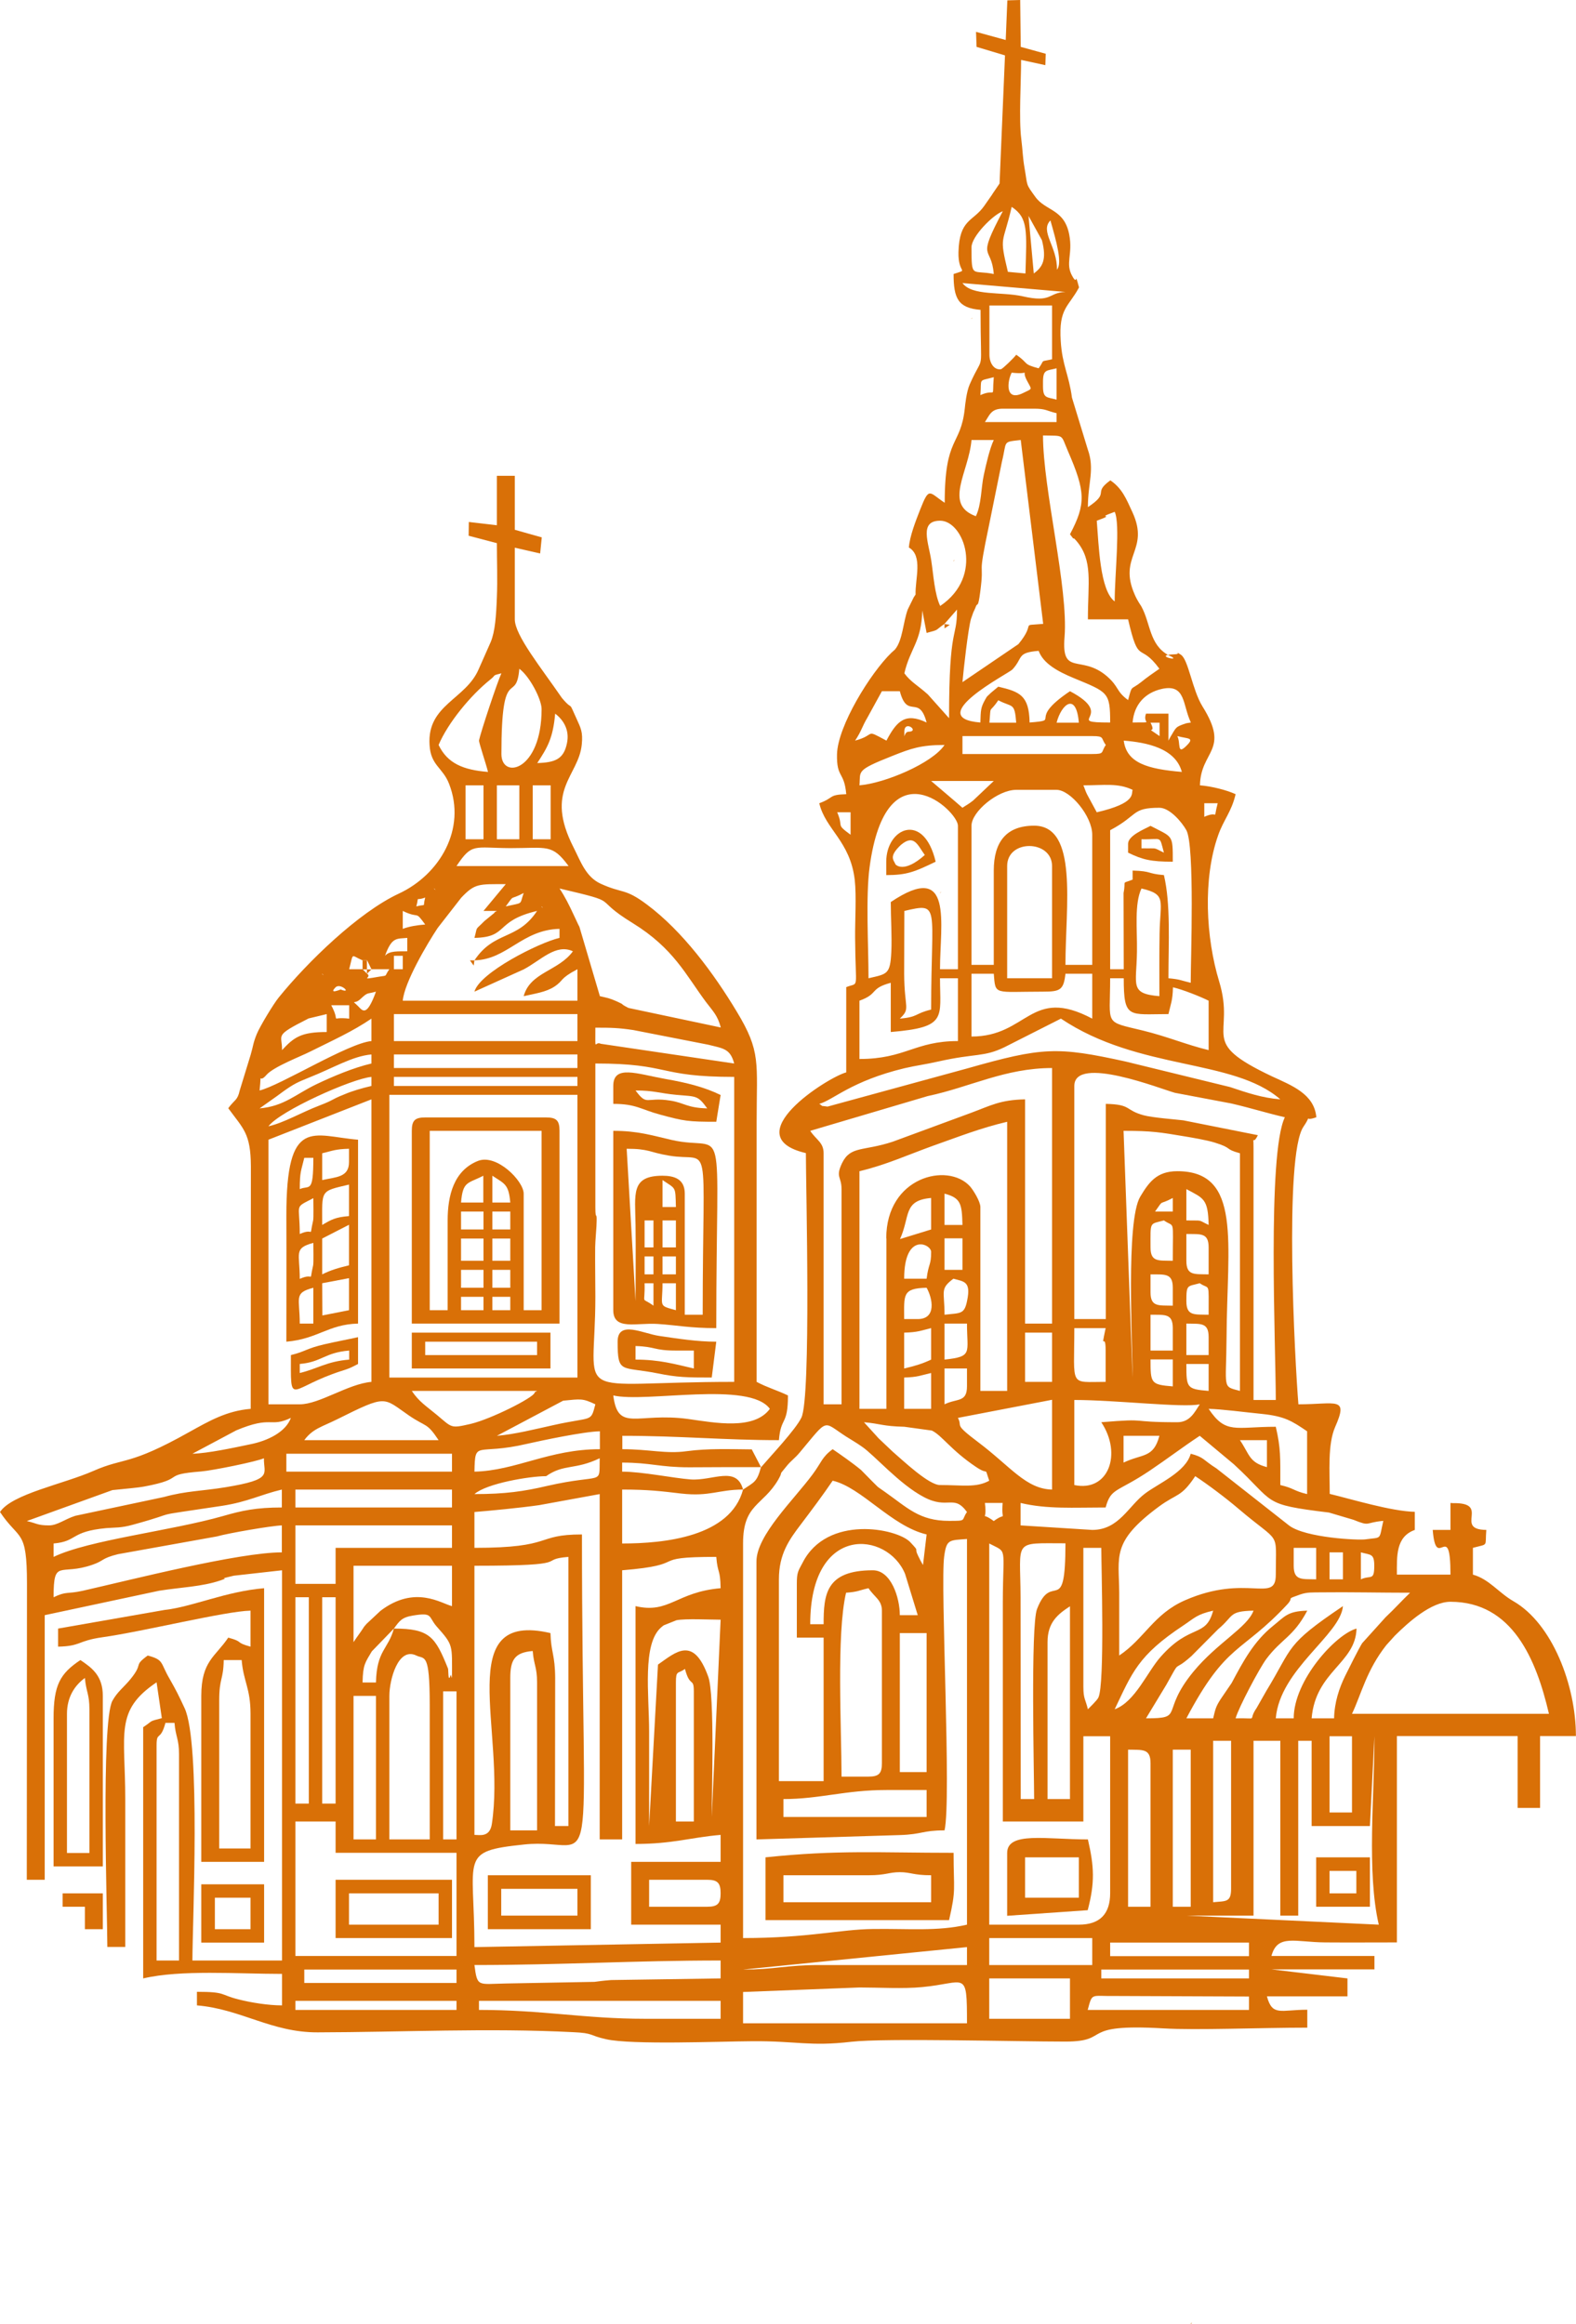 <svg width="87.065" height="128.403" viewBox="0 0 87.065 128.403" fill="none" xmlns="http://www.w3.org/2000/svg" xmlns:xlink="http://www.w3.org/1999/xlink">
	<desc>
			Created with Pixso.
	</desc>
	<defs/>
	<path id="Vector" d="M41.05 110.06L47.48 109.81C48.53 109.81 49.92 109.89 50.93 109.79C53.37 109.57 53.42 108.77 53.42 111.79L41.05 111.79L41.05 110.06L41.05 110.06ZM54.65 109.31L59.11 109.31L59.11 111.54L54.65 111.54L54.65 109.31ZM69 110.31L69 111.05L60.09 111.05C60.35 110.08 60.26 110.3 61.55 110.28L69 110.31ZM26.46 110.55L39.81 110.55L39.81 111.54L35.61 111.54C32.29 111.54 30.01 111.05 26.46 111.05L26.46 110.55ZM16.32 110.55L25.22 110.55L25.22 111.05L16.32 111.05L16.32 110.55ZM16.81 108.82L25.22 108.82L25.22 109.56L16.81 109.56L16.81 108.82ZM60.84 108.82L69 108.82L69 109.31L60.84 109.31L60.84 108.82ZM26.21 108.57C31.04 108.57 35 108.32 39.81 108.32L39.81 109.31L33.76 109.4C33.15 109.45 33.28 109.45 32.84 109.5L27.93 109.59C26.39 109.62 26.37 109.8 26.21 108.57L26.21 108.57ZM54.65 107.08L60.34 107.08L60.34 108.57L54.65 108.57L54.65 107.08ZM41.05 108.82L53.42 107.58L53.42 108.57L45.26 108.57C43.46 108.57 42.78 108.82 41.05 108.82L41.05 108.82ZM8.65 96.43C8.65 95.62 8.86 96.24 9.14 95.19L9.64 95.19C9.7 95.96 9.89 96.07 9.89 96.92L9.89 108.32L8.65 108.32L8.65 96.43L8.65 96.43ZM61.33 107.33L69 107.33L69 108.08L61.33 108.08L61.33 107.33ZM16.32 100.64L18.54 100.64L18.54 102.37L25.22 102.37L25.22 108.07L16.32 108.07L16.32 100.64ZM65.54 105.84L69.25 105.84L69.25 96.18L70.73 96.18L70.73 105.84L71.72 105.84L71.72 96.18L72.46 96.18L72.46 100.89L75.68 100.89L75.93 95.93C75.93 99.25 75.5 103.46 76.17 106.34L65.54 105.84L65.54 105.84ZM64.79 96.67L65.78 96.67L65.78 105.35L64.79 105.35L64.79 96.67ZM62.32 96.67C63.11 96.69 63.56 96.59 63.56 97.42L63.56 105.35L62.32 105.35L62.32 96.67ZM59.6 106.34L54.65 106.34L54.65 85.28C55.68 85.82 55.41 85.36 55.4 88.5L55.4 100.64L59.85 100.64L59.85 95.93L61.33 95.93L61.33 104.6C61.33 105.76 60.75 106.34 59.6 106.34L59.6 106.34ZM39.07 105.35L35.86 105.35L35.86 103.86L39.07 103.86C39.64 103.86 39.81 104.03 39.81 104.61C39.81 105.18 39.64 105.35 39.07 105.35L39.07 105.35ZM67.02 105.1L67.02 96.18L68.01 96.18L68.01 104.36C68.01 105.12 67.72 105.03 67.02 105.1ZM24.48 93.45L25.22 93.45L25.22 101.63L24.48 101.63L24.48 93.45ZM21.51 93.7C21.51 92.82 21.99 90.98 23 91.47C23.45 91.69 23.74 91.25 23.74 94.2L23.74 101.63L21.51 101.63L21.51 93.7L21.51 93.7ZM19.53 93.7L20.77 93.7L20.77 101.63L19.53 101.63L19.53 93.7ZM28.19 92.71C28.19 91.7 28.44 91.3 29.43 91.22C29.49 92 29.67 92.1 29.67 92.96L29.67 101.13L28.19 101.13L28.19 92.71L28.19 92.71ZM37.34 92.96C37.34 92.26 37.45 92.5 37.84 92.21C38.12 93.27 38.33 92.65 38.33 93.45L38.33 100.64L37.34 100.64L37.34 92.96ZM43.28 99.4C45.29 99.4 46.7 98.9 48.97 98.9L51.19 98.9L51.19 100.39L43.28 100.39L43.28 99.4ZM73.45 95.93L74.69 95.93L74.69 100.14L73.45 100.14L73.45 95.93ZM17.8 88.25L18.54 88.25L18.54 99.65L17.8 99.65L17.8 88.25ZM16.32 88.25L17.06 88.25L17.06 99.65L16.32 99.65L16.32 88.25ZM57.87 90.73C57.87 89.63 58.45 89.18 59.11 88.75L59.11 99.4L57.87 99.4L57.87 90.73ZM49.71 90.23L51.19 90.23L51.19 97.91L49.71 97.91L49.71 90.23ZM47.98 98.16L46.49 98.16C46.49 95.52 46.2 90.3 46.74 88C47.41 87.95 47.41 87.88 47.98 87.75C48.32 88.26 48.72 88.4 48.72 88.99L48.72 97.42C48.72 97.99 48.55 98.16 47.98 98.16L47.98 98.16ZM80.13 88.5C83.55 88.5 84.87 91.68 85.57 94.69L74.69 94.69C75.2 93.62 75.49 92.28 76.59 90.89L77.06 90.37C77.81 89.63 79.06 88.5 80.13 88.5ZM59.85 93.2L59.85 85.52L60.84 85.52C60.84 86.54 61.04 93.05 60.68 93.79C60.61 93.95 60.18 94.35 60.1 94.44C59.97 93.89 59.85 93.87 59.85 93.2L59.85 93.2ZM36.35 91.97L35.86 100.89C35.86 99.15 35.86 97.42 35.86 95.68C35.86 93.62 35.47 90.82 36.53 89.91C36.57 89.88 36.62 89.83 36.67 89.8L37.37 89.52C37.88 89.42 39.22 89.49 39.81 89.49L39.32 100.39C39.32 99.08 39.49 93.65 39.13 92.65C38.31 90.35 37.34 91.28 36.35 91.97ZM21.76 89.98C21.45 91.13 20.81 91.17 20.77 92.96L20.03 92.96C20.05 91.97 20.17 91.87 20.54 91.24L21.76 89.98L21.76 89.98ZM26.21 101.38L26.21 86.51C31.93 86.51 29.59 86.17 31.4 86.02L31.4 100.89L30.66 100.89L30.67 92.7C30.66 91.41 30.44 91.3 30.41 90.23C24.97 88.96 27.96 95.62 27.17 100.79C27.05 101.53 26.5 101.38 26.21 101.38ZM21.76 89.98C22.07 89.56 22.19 89.36 22.82 89.26C23.92 89.08 23.65 89.31 24.11 89.85C25.06 90.92 24.97 90.85 24.97 92.71C24.94 92.66 24.91 92.5 24.9 92.54C24.74 93.05 24.78 92.25 24.75 92.19C24.05 90.45 23.75 89.98 21.76 89.98L21.76 89.98ZM63.31 94.94L64.43 93.09C65.3 91.53 64.71 92.49 65.82 91.5L67.3 90.01C68.18 89.28 67.85 89.02 69.25 88.99C68.91 89.92 67.25 90.76 65.93 92.36C64.06 94.64 65.49 94.94 63.31 94.94ZM61.58 94.44C62.54 92.43 62.86 91.47 65.37 89.81C66 89.39 66.11 89.2 67.02 88.99C66.61 90.52 65.77 89.67 64.12 91.54C63.38 92.37 62.71 94.03 61.58 94.44ZM73.7 94.94L72.46 94.94C72.68 92.33 74.89 91.91 74.94 89.98C73.8 90.29 71.47 92.83 71.47 94.94L70.48 94.94C70.71 92.22 74.06 90.33 74.19 88.74C70.97 90.91 71.46 90.96 69.96 93.42L69.42 94.37C68.89 95.13 69.62 94.91 68.26 94.94C68.42 94.35 69.58 92.17 69.95 91.67C70.8 90.53 71.44 90.46 72.22 88.99C71.13 89.02 70.99 89.3 70.33 89.83C69.26 90.69 68.67 91.81 68.04 92.99L67.44 93.87C67.16 94.3 67.14 94.44 67.02 94.94L65.54 94.94C67.77 90.72 68.56 91.39 71.12 88.64C71.52 88.2 70.98 88.4 71.82 88.1C72.22 87.96 72.5 87.99 72.94 87.98C74.58 87.96 76.26 88 77.9 88C77.42 88.46 77.09 88.84 76.54 89.36L75.25 90.79C75.03 91.15 74.53 92.16 74.32 92.58C73.98 93.27 73.72 94.06 73.7 94.94L73.7 94.94ZM19.53 90.73L19.53 86.51L24.97 86.51L24.97 88.74C24.38 88.6 22.93 87.55 21.02 89L20.25 89.72C20 90.01 20.2 89.77 19.94 90.14L19.63 90.58C19.61 90.61 19.57 90.68 19.53 90.73L19.53 90.73ZM61.83 91.47C61.83 90.31 61.83 89.16 61.83 88C61.82 85.98 61.38 85.2 64.01 83.25C65.04 82.49 65.24 82.75 66.03 81.56C66.73 82.02 67.74 82.78 68.43 83.37C70.78 85.37 70.48 84.49 70.48 87.01C70.48 88.62 68.88 86.92 65.46 88.42C63.74 89.17 63.22 90.54 61.83 91.47L61.83 91.47ZM57.13 99.4L56.39 99.4L56.38 88.25C56.37 85.03 55.92 85.27 58.86 85.27C58.86 89.46 58.13 86.74 57.29 88.9C56.93 89.81 57.13 98.05 57.13 99.4ZM73.45 85.77L74.19 85.77L74.19 87.26L73.45 87.26L73.45 85.77ZM75.18 87.26L75.18 85.77C75.73 85.92 75.92 85.83 75.92 86.51C75.92 87.37 75.72 87.01 75.18 87.26ZM71.47 86.51L71.47 85.52L72.71 85.52L72.71 87.26C71.92 87.24 71.47 87.34 71.47 86.51L71.47 86.51ZM45.5 89.74L44.76 89.74C44.76 84.15 49.04 84.61 50 86.96L50.7 89.24L49.71 89.24C49.71 88.28 49.23 86.76 48.22 86.76C45.62 86.76 45.5 88.09 45.5 89.74L45.5 89.74ZM2.96 88.25C2.96 86.07 3.31 87.09 5.12 86.45C5.76 86.23 5.59 86.1 6.52 85.87L11.98 84.89C12.61 84.71 14.98 84.3 15.57 84.28L15.57 85.77C13.18 85.77 7.27 87.28 4.58 87.89C3.68 88.09 3.69 87.9 2.96 88.25ZM18.54 87.51L16.32 87.51L16.32 84.28L24.97 84.28L24.97 85.52L18.54 85.52L18.54 87.51ZM26.21 85.52L26.21 83.54C27.08 83.47 28.75 83.31 29.79 83.16L33.13 82.55L33.13 101.63L34.37 101.63L34.37 86.76C38.25 86.44 35.64 86.02 39.57 86.02C39.65 86.98 39.79 86.66 39.81 87.75C37.36 87.96 36.97 89.18 35.11 88.74L35.11 101.88C37.17 101.88 38.15 101.52 39.81 101.38L39.81 102.87L34.87 102.87L34.87 106.34L39.81 106.34L39.81 107.33L26.21 107.58C26.21 102.55 25.33 102.29 28.96 101.91C33.18 101.46 32.15 105.44 32.15 84.78C29.53 84.78 30.65 85.52 26.21 85.52L26.21 85.52ZM44.02 87.51L44.02 90.48L45.5 90.48L45.5 98.41L43.03 98.41L43.03 87.26C43.03 85.86 43.6 85.07 44.23 84.24C44.82 83.46 45.48 82.58 46 81.81C47.6 82.18 49.24 84.32 51.19 84.78L50.99 86.47C50.73 86.02 50.92 86.34 50.73 85.98C50.45 85.42 50.87 85.83 50.28 85.2C49.55 84.44 45.69 83.68 44.34 86.34C44.09 86.81 44.02 86.87 44.02 87.51L44.02 87.51ZM54.41 83.04L55.39 83.04C55.3 84.2 55.66 83.48 54.9 84.04C54.09 83.44 54.56 84.22 54.41 83.04ZM16.32 82.3L24.97 82.3L24.97 83.29L16.32 83.29L16.32 82.3ZM2.96 86.02L2.96 85.28C4.3 85.16 3.86 84.62 5.87 84.43C6.35 84.39 6.68 84.43 7.35 84.24C10.27 83.44 7.82 83.87 12.26 83.2C13.69 82.98 14.39 82.58 15.57 82.3L15.57 83.29C14.15 83.29 13.37 83.46 12.33 83.76C9.42 84.59 4.92 85.08 2.96 86.02L2.96 86.02ZM41.05 82.3C40.35 84.91 36.71 85.28 34.37 85.28L34.37 82.3C35.82 82.3 36.53 82.39 37.63 82.52C39.22 82.7 39.69 82.3 41.05 82.3L41.05 82.3ZM30.17 81.56C31.15 80.87 31.76 81.23 33.13 80.57C33.1 82.13 33.38 81.38 30.22 82.1C28.94 82.4 27.91 82.55 26.21 82.55C26.9 81.95 29.28 81.56 30.17 81.56ZM2.71 84.28C2.05 84.28 2.03 84.16 1.48 84.04L6.21 82.33C6.94 82.25 7.54 82.21 7.98 82.13C10.37 81.68 8.83 81.48 11.11 81.3C11.73 81.25 14.2 80.75 14.58 80.57C14.56 81.45 15.13 81.73 12.47 82.17C11.13 82.39 10.29 82.37 9.06 82.71L4.16 83.75C3.59 83.93 3.17 84.28 2.71 84.28L2.71 84.28ZM42.04 81.06C41.82 81.88 41.68 81.88 41.05 82.3C40.69 80.96 39.37 81.83 38.15 81.74C37.21 81.67 35.47 81.31 34.37 81.31L34.37 80.81C35.95 80.81 36.44 81.07 38.08 81.07C39.4 81.06 40.72 81.06 42.04 81.06ZM15.82 80.32L24.97 80.32L24.97 81.31L15.82 81.31L15.82 80.32ZM60.34 84.53L56.38 84.28L56.38 83.04C57.86 83.39 59.28 83.29 61.08 83.29C61.38 82.19 61.69 82.48 63.51 81.26C64.52 80.58 65.31 79.97 66.28 79.33L68.16 80.9C70.5 83.05 69.63 83.11 73.42 83.57L74.77 83.97C75.73 84.36 75.38 84.12 76.42 84.03C76.17 85.12 76.37 84.92 75.44 85.05C75.06 85.11 72.13 84.97 71.22 84.29L67.2 81.13C66.45 80.66 66.54 80.52 65.78 80.32C65.51 81.33 64 81.96 63.27 82.51C62.34 83.2 61.82 84.53 60.34 84.53L60.34 84.53ZM41.79 86.27L41.79 101.63L49.71 101.39C50.96 101.35 50.95 101.13 52.18 101.13C52.57 99.46 51.94 87.62 52.16 86C52.29 85.03 52.44 85.11 53.42 85.03L53.42 106.34C51.78 106.72 50.17 106.55 48.21 106.58C46.41 106.6 44.64 107.08 41.05 107.08L41.05 85.27C41.05 83.09 42.14 83.21 42.99 81.76C43.33 81.16 42.91 81.67 43.46 81C43.72 80.68 43.9 80.59 44.19 80.24C45.79 78.33 45.43 78.52 46.71 79.35C47.02 79.55 47.28 79.69 47.62 79.93C48.31 80.4 49.68 82 51.03 82.71C52.38 83.43 52.68 82.53 53.42 83.54C53.08 84.02 53.45 84.03 52.43 84.03C50.78 84.03 50.13 83.3 48.86 82.41C48.34 82.04 48.63 82.28 48.18 81.84L47.57 81.22C47.14 80.86 46.4 80.34 46 80.07C45.4 80.51 45.39 80.79 44.9 81.45C43.87 82.85 41.79 84.82 41.79 86.27L41.79 86.27ZM26.21 81.31C26.25 79.51 26.29 80.44 29.13 79.77C29.93 79.59 32.23 79.1 33.14 79.08L33.14 80.07C30.34 80.07 28.49 81.26 26.21 81.31L26.21 81.31ZM68.5 79.57L69.99 79.57L69.99 81.06C69 80.8 69.04 80.37 68.5 79.57ZM62.07 80.81L62.07 79.33L64.05 79.33C63.72 80.58 63.11 80.31 62.07 80.81ZM24.23 79.57L16.81 79.57C17.28 78.93 17.8 78.83 18.62 78.42C21.41 77.03 21.14 77.21 22.61 78.22C23.57 78.87 23.57 78.58 24.23 79.57L24.23 79.57ZM52.92 78.34L58.12 77.34L58.12 82.3C56.68 82.27 55.83 81.03 54.05 79.69C52.63 78.62 53.2 78.87 52.92 78.34ZM47.73 78.58C48.66 78.66 48.73 78.8 49.96 78.83L51.48 79.04C52.04 79.31 52.52 80.11 53.92 81.05C54.69 81.57 54.35 80.96 54.65 81.81C53.93 82.21 53.19 82.05 51.93 82.05C51.31 82.05 49.9 80.71 49.32 80.21L48.56 79.49C48.52 79.45 48.47 79.4 48.44 79.36L47.73 78.58L47.73 78.58ZM10.63 80.32L13.05 79.03C15.05 78.19 14.89 78.9 16.07 78.34C15.78 79.13 14.78 79.61 13.82 79.8C12.91 79.99 11.48 80.3 10.63 80.32L10.63 80.32ZM66.77 77.84C67.54 77.86 68.7 78.02 69.71 78.12C70.97 78.25 71.37 78.51 72.21 79.08L72.21 82.55C71.45 82.37 71.5 82.23 70.73 82.05C70.73 80.55 70.76 80.03 70.48 78.83C68.24 78.83 67.72 79.26 66.77 77.84L66.77 77.84ZM27.45 79.33L31.11 77.39C32.11 77.29 32.19 77.26 32.89 77.59C32.62 78.61 32.76 78.25 30.57 78.74C29.57 78.96 28.43 79.25 27.45 79.33ZM65.04 78.58C62.18 78.58 63.63 78.35 60.84 78.58C62.01 80.34 61.23 82.45 59.35 82.05L59.35 77.35C61.63 77.35 65.36 77.79 66.28 77.59C66 78.02 65.74 78.58 65.04 78.58L65.04 78.58ZM49.95 76.11C50.71 76.09 50.86 75.99 51.44 75.86L51.44 77.84L49.95 77.84L49.95 76.11ZM33.88 77.1C35.69 77.52 41.4 76.28 42.53 77.84C41.66 79.03 39.5 78.61 38.01 78.4C35.2 78.02 34.14 79.16 33.88 77.1ZM52.18 77.59L52.18 75.61L53.42 75.61L53.42 76.6C53.42 77.5 52.87 77.25 52.18 77.59L52.18 77.59ZM22.75 76.85L29.67 76.85C29.63 76.89 29.55 76.88 29.53 76.96C29.45 77.23 27.14 78.4 26.01 78.67C24.88 78.93 24.99 78.89 24.14 78.18C23.54 77.68 23.15 77.45 22.75 76.85ZM65.54 75.36L66.77 75.36L66.77 76.85C65.55 76.75 65.54 76.68 65.54 75.36ZM63.56 75.11L64.79 75.11L64.79 76.6C63.57 76.5 63.56 76.43 63.56 75.11ZM56.63 73.63L58.12 73.63L58.12 76.35L56.63 76.35L56.63 73.63ZM16.56 77.59L14.83 77.59L14.83 62.97L20.52 60.74L20.52 76.35C19.23 76.46 17.65 77.59 16.56 77.59ZM21.51 60.49L31.9 60.49L31.9 76.11L21.51 76.11L21.51 60.49ZM49.95 75.61L49.95 73.63C50.71 73.61 50.86 73.52 51.44 73.38L51.44 75.12C50.95 75.35 50.55 75.47 49.95 75.61ZM65.54 73.13C66.33 73.15 66.77 73.05 66.77 73.88L66.77 74.87L65.54 74.87L65.54 73.13L65.54 73.13ZM52.18 75.12L52.18 73.13L53.42 73.13C53.42 74.76 53.76 74.95 52.18 75.12ZM63.56 72.64C64.35 72.65 64.79 72.56 64.79 73.38L64.79 74.62L63.56 74.62L63.56 72.64L63.56 72.64ZM61.08 74.62L61.08 76.35C59.04 76.35 59.35 76.68 59.35 73.38L61.08 73.38C60.78 74.81 61.08 73.49 61.08 74.62ZM50.7 72.88L49.95 72.88C49.95 71.55 49.83 71.18 51.19 71.15C51.52 71.73 51.75 72.88 50.7 72.88ZM65.54 71.89C65.54 70.95 65.59 71.09 66.28 70.9C66.84 71.29 66.77 70.73 66.77 72.64C65.98 72.62 65.54 72.72 65.54 71.89L65.54 71.89ZM52.18 72.64C52.18 71.32 51.91 71.22 52.67 70.65C53.25 70.81 53.65 70.79 53.43 71.85C53.28 72.63 53.07 72.54 52.18 72.64L52.18 72.64ZM63.56 71.4L63.56 70.41C64.35 70.42 64.79 70.33 64.79 71.15L64.79 72.14C64 72.12 63.56 72.22 63.56 71.4ZM65.54 69.66L65.54 68.18C66.33 68.19 66.77 68.1 66.77 68.92L66.77 70.41C65.98 70.39 65.54 70.49 65.54 69.66L65.54 69.66ZM52.18 68.42L53.17 68.42L53.17 70.16L52.18 70.16L52.18 68.42ZM51.19 70.65L49.95 70.65C49.95 68.06 51.44 68.73 51.44 69.17C51.44 69.93 51.3 69.78 51.19 70.65L51.19 70.65ZM63.56 68.92C63.56 67.46 63.49 67.65 64.3 67.43C64.91 67.86 64.79 67.25 64.79 69.66C64 69.64 63.56 69.74 63.56 68.92L63.56 68.92ZM49.72 68.46C50.29 67.21 49.88 66.32 51.44 66.19L51.44 67.93L49.72 68.46ZM52.18 65.95C53.09 66.19 53.14 66.52 53.17 67.68L52.18 67.68L52.18 65.95ZM65.54 65.7C66.49 66.21 66.74 66.23 66.77 67.68C66.12 67.37 66.51 67.45 65.54 67.43L65.54 65.7ZM32.89 66.69L32.89 58.76C37.05 58.76 36.29 59.5 40.56 59.5L40.56 76.35C31.32 76.35 32.89 77.59 32.89 71.65C32.89 70.74 32.87 69.81 32.88 68.9C32.89 68.49 32.93 68.14 32.95 67.76C33 66.73 32.89 67.58 32.89 66.69L32.89 66.69ZM64.79 66.19L64.79 66.94L63.81 66.94C64.33 66.21 63.96 66.63 64.79 66.19ZM48.97 68.42L48.97 77.84L47.48 77.84L47.48 64.71C48.92 64.37 50.12 63.82 51.53 63.31C52.95 62.81 54.15 62.33 55.64 61.98L55.64 76.85L54.16 76.85L54.16 66.69C54.16 66.38 53.76 65.74 53.58 65.54C52.35 64.2 48.96 65.02 48.96 68.42L48.97 68.42ZM62.57 76.11L62.07 62.48C63.65 62.48 64.09 62.56 65.47 62.79C65.77 62.84 66.67 62.99 67.11 63.13C68.14 63.45 67.6 63.47 68.5 63.72L68.5 76.85C67.5 76.58 67.74 76.78 67.76 73.88C67.79 68.66 68.62 64.71 65.04 64.71C63.89 64.71 63.46 65.34 62.99 66.12C62.19 67.47 62.57 74.25 62.57 76.11L62.57 76.11ZM61.09 72.88L59.35 72.88L59.35 60C59.35 58.26 64.19 60.19 64.91 60.38L68.03 60.97C69.14 61.23 69.91 61.48 70.98 61.73C70 63.77 70.48 74.44 70.48 77.35L69.25 77.35L69.25 63.47C69.25 62.52 69.17 63.38 69.49 62.72L65.37 61.9C65.05 61.86 63.64 61.75 63.18 61.62C62.12 61.33 62.53 61.02 61.09 60.99L61.09 72.88ZM46.49 65.7L46.49 77.59L45.5 77.59L45.5 63.72C45.5 63.12 45.1 62.99 44.76 62.48L51.25 60.56C53.58 60.07 55.52 59.01 58.12 59.01L58.12 73.13L56.63 73.13L56.63 60.74C55.25 60.77 54.74 61.08 53.66 61.48L49.32 63.08C47.68 63.62 46.99 63.3 46.52 64.26C46.14 65.06 46.49 64.99 46.49 65.7L46.49 65.7ZM21.76 59.5L31.9 59.5L31.9 60L21.76 60L21.76 59.5ZM14.83 62.23C15.46 61.38 19.46 59.59 20.52 59.5L20.52 60C19.97 60.13 19.45 60.28 19.01 60.47C18.25 60.77 18.51 60.75 17.65 61.08C16.61 61.48 15.7 62.03 14.83 62.23L14.83 62.23ZM21.76 58.26L31.9 58.26L31.9 59.01L21.76 59.01L21.76 58.26ZM14.34 61.24L14.92 60.83C15.32 60.55 15.3 60.56 15.64 60.31C16.24 59.88 16.45 59.79 17.09 59.53C18.41 59.01 19.47 58.35 20.52 58.26L20.52 58.76C19.53 58.99 18.39 59.47 17.47 59.91C16.33 60.46 15.7 61.12 14.34 61.24L14.34 61.24ZM45.26 60.99C46.03 60.78 47.02 59.73 49.97 59.02C50.66 58.86 51.08 58.82 51.83 58.65C53.92 58.18 54.33 58.42 55.49 57.86L58.61 56.28C62.94 59.18 68.11 58.46 70.73 60.74C69.71 60.66 68.88 60.37 67.95 60.06L62.18 58.65C58.4 57.82 57.59 57.85 53.44 59.03L45.72 61.14C45.25 61.07 45.55 61.17 45.26 60.99L45.26 60.99ZM47.48 58.51L47.48 55.29C48.56 54.9 48.02 54.62 49.21 54.3L49.21 57.02C52.35 56.76 51.93 56.24 51.93 54.05L52.92 54.05L52.92 57.52C50.53 57.52 50.02 58.51 47.48 58.51ZM32.89 56.78C33.79 56.78 34.16 56.79 34.98 56.91L39.12 57.72C39.95 57.93 40.34 57.93 40.56 58.76L33.19 57.67C32.84 57.49 32.89 58.24 32.89 56.78L32.89 56.78ZM21.76 56.03L31.9 56.03L31.9 57.52L21.76 57.52L21.76 56.03ZM14.34 60.25C14.47 59.04 14.24 59.95 14.72 59.39C15.11 58.94 16.61 58.37 17.14 58.1C18.4 57.47 19.46 57 20.52 56.28L20.52 57.52C19.24 57.63 15.48 59.98 14.34 60.25L14.34 60.25ZM15.58 58.02C15.6 57.13 15.09 57.26 17.05 56.27L18.05 56.03L18.05 57.02C16.64 57.02 16.25 57.3 15.58 58.02ZM61.33 54.05L62.08 54.05C62.08 56.32 62.36 56.03 64.55 56.03C64.68 55.45 64.78 55.3 64.8 54.55C65.33 54.67 66.31 55.06 66.77 55.29L66.77 58.02C65.56 57.73 64.49 57.27 63.14 56.94C60.96 56.41 61.33 56.69 61.33 54.05L61.33 54.05ZM49.96 50.33C51.98 49.86 51.44 50.02 51.44 55.78C50.52 56 50.75 56.19 49.71 56.28C50.32 55.7 49.96 55.75 49.95 53.81C49.95 52.65 49.96 51.49 49.96 50.33ZM18.3 55.54L19.29 55.54L19.29 56.28C18.11 56.15 18.87 56.62 18.3 55.54ZM53.67 57.27L53.67 53.8L54.9 53.8C55 55.01 54.89 54.79 57.62 54.79C58.57 54.79 58.76 54.7 58.86 53.8L60.34 53.8L60.34 56.28C56.92 54.47 56.79 57.27 53.67 57.27ZM20.77 54.79C20.25 56.22 20.03 55.84 19.78 55.59C19.39 55.2 19.56 55.52 19.9 55.21C20.34 54.8 20.23 54.94 20.77 54.79ZM63.06 49.09C64.47 49.42 64.09 49.75 64.06 51.57C64.04 52.72 64.05 53.88 64.05 55.04C62.38 54.9 62.79 54.43 62.81 52.57C62.83 51.33 62.66 49.94 63.06 49.09ZM18.54 54.55C18.81 54.28 19.48 54.94 18.82 54.67C18.81 54.67 18.13 54.96 18.54 54.55ZM55.64 47.85C55.64 46.35 58.12 46.4 58.12 47.85L58.12 54.05L55.64 54.05L55.64 47.85ZM17.8 53.8L17.88 53.88C17.87 53.87 17.78 53.83 17.8 53.8ZM21.76 52.81L22.25 52.81L22.25 53.55L21.76 53.55L21.76 52.81ZM20.03 53.06L20.28 53.06L20.52 53.55L21.51 53.55C21.2 53.98 21.46 53.88 20.96 53.96C19.74 54.17 20.6 54.01 20.28 53.8L20.03 53.55L19.29 53.55C19.54 52.59 19.36 52.78 20.03 53.06ZM21.27 52.81C21.65 51.74 21.93 51.88 22.5 51.82L22.5 52.56C21.98 52.57 21.52 52.52 21.27 52.81ZM22.25 51.32L22.25 50.33C23.22 50.8 22.89 50.26 23.49 51.08C23.02 51.12 22.63 51.18 22.25 51.32ZM29.92 50.08L30 50.16C29.99 50.15 29.9 50.11 29.92 50.08ZM23.49 49.59C23.33 50.19 23.6 49.92 23 50.08C23.17 49.44 22.91 49.81 23.49 49.59ZM27.94 50.08C28.47 49.36 28.1 49.78 28.93 49.34C28.69 50.02 28.95 49.85 27.94 50.08ZM30.91 49.09C34.49 49.93 32.57 49.54 34.95 51C37.22 52.4 37.89 53.87 39 55.36C39.41 55.9 39.64 56.1 39.82 56.77L34.72 55.69C34.15 55.4 34.61 55.57 34.08 55.33C33.65 55.14 33.57 55.14 33.14 55.04L32.01 51.21C31.93 51.07 31.74 50.63 31.69 50.54C31.44 50 31.21 49.54 30.91 49.09L30.91 49.09ZM23.99 49.09L24.06 49.17C24.05 49.16 23.96 49.12 23.99 49.09ZM49.21 49.84C49.21 50.69 49.28 51.77 49.24 52.59C49.18 53.85 49.01 53.81 47.98 54.05C47.98 52.3 47.82 49.54 48.04 47.91C48.96 41.07 52.92 44.8 52.92 45.62L52.92 53.55L51.93 53.55C51.93 51.03 52.7 47.49 49.21 49.84L49.21 49.84ZM27.45 50.33C27.4 50.37 27.33 50.37 27.31 50.44L26.76 50.89C26.21 51.45 26.4 51.12 26.21 51.82C28.12 51.78 27.3 50.89 29.67 50.33C28.58 51.98 27.31 51.41 26.21 53.06C28.02 53.02 28.83 51.37 30.91 51.32L30.91 51.82C29.78 52.08 26.49 53.74 26.21 54.79L28.93 53.56C29.88 53.06 30.71 52.12 31.65 52.56C30.85 53.66 29.29 53.71 28.93 55.04C29.53 54.9 30.16 54.82 30.63 54.51C31.17 54.15 30.88 54.09 31.9 53.55L31.9 55.29L22.25 55.29C22.34 54.27 23.61 52.13 24.18 51.27L25.48 49.6C26.24 48.8 26.44 48.85 27.94 48.85L26.71 50.33L27.45 50.33L27.45 50.33ZM62.57 48.6C61.92 48.86 62.22 48.58 62.07 49.34L62.08 53.55L61.33 53.55L61.33 45.87C62.9 45.04 62.49 44.63 64.05 44.63C64.62 44.63 65.29 45.42 65.54 45.87C66.01 46.73 65.78 53.03 65.78 54.3C65.22 54.17 65.22 54.11 64.55 54.05C64.55 52.06 64.68 49.97 64.3 48.35C63.34 48.27 63.66 48.13 62.57 48.1L62.57 48.6ZM31.41 47.85L25.22 47.85C26.08 46.56 26.17 46.85 28.19 46.86C30.22 46.86 30.5 46.61 31.41 47.85ZM29.43 43.39L30.42 43.39L30.42 46.37L29.43 46.37L29.43 43.39ZM27.45 43.39L28.69 43.39L28.69 46.37L27.45 46.37L27.45 43.39ZM25.72 43.39L26.71 43.39L26.71 46.37L25.72 46.37L25.72 43.39ZM54.9 48.1L54.9 53.31L53.67 53.31L53.67 45.62C53.67 44.85 55.12 43.64 56.14 43.64L58.37 43.64C59.13 43.64 60.34 45.1 60.34 46.12L60.34 53.31L58.86 53.31C58.86 50.07 59.58 45.62 57.13 45.62C55.59 45.62 54.9 46.52 54.9 48.1ZM46.25 44.88L46.99 44.88L46.99 46.12C46.13 45.49 46.63 45.75 46.25 44.88ZM66.53 45.13L66.53 44.38L67.27 44.38C66.99 45.45 67.39 44.74 66.53 45.13ZM59.85 43.39C61 43.39 61.76 43.25 62.57 43.64C62.49 43.86 62.79 44.37 60.59 44.88L60.07 43.92C60.04 43.87 60.01 43.79 59.99 43.75C59.96 43.69 59.89 43.47 59.85 43.39L59.85 43.39ZM51.44 43.15L54.9 43.15L53.76 44.23C53.48 44.45 53.39 44.48 53.17 44.63C52.6 44.13 52.01 43.64 51.44 43.15L51.44 43.15ZM62.08 40.92C63.35 41.02 64.94 41.34 65.29 42.65C63.4 42.49 62.24 42.16 62.08 40.92ZM60.34 41.66L53.17 41.66L53.17 40.67L60.34 40.67C61.04 40.67 60.8 40.78 61.09 41.16C60.8 41.58 61.05 41.66 60.34 41.66ZM47.48 43.39C47.55 42.59 47.24 42.58 49.31 41.76C50.32 41.36 50.86 41.16 52.18 41.16C51.5 42.18 48.86 43.28 47.48 43.39ZM65.04 40.67C65.63 40.83 66.01 40.74 65.56 41.19C65 41.76 65.24 41.05 65.04 40.67ZM29.68 42.16C30.25 41.29 30.55 40.78 30.67 39.43C31.12 39.77 31.48 40.33 31.32 41.07C31.14 41.95 30.66 42.13 29.68 42.16ZM27.7 41.66C27.7 36.55 28.52 38.98 28.69 36.95C29.27 37.38 29.92 38.64 29.92 39.18C29.92 42.61 27.7 43.09 27.7 41.66L27.7 41.66ZM49.96 40.42C49.96 39.75 50.84 40.42 50.18 40.43C49.93 40.44 49.96 40.98 49.96 40.42ZM63.56 39.93L64.06 39.93L64.06 40.67C63.11 40.01 63.95 40.67 63.56 39.93ZM59.6 39.93L58.37 39.93C58.64 38.89 59.46 38.22 59.6 39.93ZM55.15 38.69C55.94 39.11 56.05 38.78 56.14 39.93L54.66 39.93C54.75 38.86 54.62 39.48 55.15 38.69L55.15 38.69ZM48.97 40.92C47.72 40.25 48.44 40.6 47.24 40.92C47.61 40.36 47.61 40.17 47.93 39.63L48.72 38.19L49.71 38.19C50.13 39.78 50.77 38.33 51.19 39.92C50.02 39.36 49.55 39.82 48.97 40.92L48.97 40.92ZM62.57 39.92C62.65 38.93 63.25 38.27 64.2 38.06C65.52 37.78 65.32 38.95 65.79 39.92L65.54 39.96C64.9 40.17 64.99 40.18 64.64 40.75C64.62 40.78 64.59 40.86 64.55 40.92L64.55 39.43L63.31 39.43C63.09 40.03 63.83 39.89 62.57 39.92L62.57 39.92ZM54.16 39.92C50.96 39.66 55.72 37.21 55.93 36.99C56.54 36.33 56.15 36.06 57.38 35.96C57.63 36.65 58.41 37.09 59.33 37.47C61.21 38.25 61.33 38.24 61.33 39.92C58.66 39.92 61.76 39.59 59.11 38.19C56.67 39.83 58.7 39.77 56.88 39.92C56.85 38.43 56.35 38.22 55.15 37.94L54.74 38.28C54.5 38.53 54.57 38.39 54.41 38.68C54.18 39.1 54.18 39.24 54.16 39.92ZM26.46 40.92C26.5 41.18 26.84 42.17 26.96 42.65C25.59 42.54 24.72 42.18 24.23 41.16C24.75 39.93 26 38.42 27.07 37.56C27.46 37.25 27.14 37.35 27.7 37.2C27.49 37.64 26.56 40.43 26.46 40.92ZM53.17 37.69C53.23 37.01 53.48 34.76 53.64 34.2L53.77 33.83C53.79 33.78 53.83 33.72 53.85 33.66C53.87 33.61 53.9 33.55 53.92 33.49C54 33.29 54.03 33.63 54.15 32.72C54.41 30.74 53.95 32.29 54.64 29.01L55.35 25.51C55.64 24.34 55.35 24.43 56.39 24.31L57.63 34.47C56.26 34.59 57.3 34.33 56.26 35.59L53.17 37.69L53.17 37.69ZM52.18 34.47L52.87 33.68C52.87 35.38 52.43 34.45 52.43 39.68L51.26 38.37C50.72 37.88 50.31 37.68 49.96 37.2C50.29 35.79 50.91 35.47 50.95 33.73L51.19 34.97C51.93 34.77 51.6 34.87 52.18 34.47L52.18 34.47ZM51.94 28.77C53.24 28.77 54.39 31.83 51.94 33.48C51.63 32.83 51.57 31.78 51.45 30.99C51.3 29.97 50.76 28.77 51.94 28.77ZM61.58 33.23C60.76 32.63 60.7 30.09 60.59 28.77C61.78 28.34 60.39 28.71 61.58 28.28C61.9 28.94 61.58 31.77 61.58 33.23ZM57.62 24.06C58.83 24.09 58.58 23.96 59 24.93C59.97 27.17 60 27.83 59.11 29.52C59.47 30.01 59.16 29.53 59.47 29.89C60.39 30.98 60.1 32.17 60.1 34.22L62.32 34.22C62.93 36.84 62.93 35.42 64.05 36.95C63.76 37.15 63.3 37.47 63.05 37.68C62.43 38.17 62.56 37.8 62.32 38.68C61.64 38.18 61.84 37.97 61.16 37.37C59.73 36.13 58.63 37.4 58.81 35.2C59.03 32.48 57.62 27.05 57.62 24.06ZM53.91 28.52C52.11 27.87 53.52 26.1 53.67 24.31L54.9 24.31C54.68 24.78 54.49 25.59 54.35 26.24C54.2 26.92 54.22 27.9 53.91 28.52ZM55.4 22.58L57.13 22.58C57.8 22.58 57.81 22.7 58.37 22.83L58.37 23.32L54.41 23.32C54.67 22.94 54.74 22.58 55.4 22.58ZM57.62 21.34L57.62 21.09C57.62 20.4 57.82 20.49 58.37 20.35L58.37 22.08C57.82 21.93 57.62 22.02 57.62 21.34L57.62 21.34ZM55.89 20.59C57.06 20.72 56.35 20.31 56.74 21.04C57.02 21.57 57.05 21.45 56.51 21.72C55.5 22.21 55.65 21.04 55.89 20.59ZM54.16 21.83C54.24 20.87 54.01 21.08 54.9 20.84C54.79 22.16 55.08 21.42 54.16 21.83ZM54.66 19.6L54.66 16.88L58.12 16.88L58.12 19.85C57.4 20.02 57.76 19.82 57.38 20.35C56.47 20.11 56.86 20.09 56.14 19.6C56.02 19.77 55.39 20.38 55.3 20.4C54.92 20.46 54.66 20.06 54.66 19.6ZM53.17 15.64L58.86 16.13C57.9 16.16 58.14 16.75 56.49 16.37C55.32 16.11 53.7 16.36 53.17 15.64ZM58.39 14.9C58.42 13.63 57.43 12.78 58.03 12.18C58.36 13.34 58.7 14.54 58.39 14.9ZM56.82 11.93L57.56 13.27C57.84 14.36 57.59 14.76 57.11 15.11L56.82 11.93L56.82 11.93ZM56.65 15.11L55.68 15.02C55.19 12.97 55.4 13.56 55.89 11.43C56.81 12.04 56.72 12.76 56.65 15.11ZM54.9 15.14C53.7 14.89 53.67 15.42 53.67 13.66C53.67 13.07 54.84 11.88 55.4 11.67C53.91 14.48 54.77 13.5 54.9 15.14L54.9 15.14ZM42.04 81.06L41.53 80.08C40.3 80.07 39.13 80.02 37.93 80.18C36.78 80.34 35.88 80.07 34.38 80.07L34.38 79.33C37.59 79.33 39.98 79.57 43.03 79.57C43.14 78.25 43.53 78.78 43.53 77.1C42.93 76.81 42.4 76.67 41.8 76.35C41.8 71.56 41.8 66.77 41.8 61.98C41.8 58.68 42.05 58.12 40.7 55.89C39.45 53.81 37.72 51.45 35.73 49.97C34.5 49.05 34.41 49.39 33.17 48.82C32.36 48.44 32.08 47.6 31.69 46.83C30.05 43.63 31.97 42.9 32.14 41.13C32.21 40.44 32.08 40.22 31.86 39.73C31.34 38.57 31.73 39.38 31.04 38.56C29.9 36.9 28.44 35.1 28.44 34.22L28.44 30.26L29.84 30.58L29.93 29.69L29.18 29.48L28.44 29.27L28.44 26.29L27.45 26.29L27.45 29.02L25.9 28.84L25.89 29.6L27.45 30.01C27.45 30.97 27.49 32.04 27.45 32.99C27.41 34.05 27.35 34.89 27.11 35.47L26.45 36.96C25.74 38.65 23.59 38.93 23.73 41.15C23.79 42.3 24.46 42.4 24.81 43.31C25.78 45.8 24.29 48.32 22.04 49.37C19.8 50.41 16.96 53.18 15.4 55.11C15.12 55.45 14.38 56.67 14.19 57.12C13.97 57.66 14 57.76 13.85 58.27L13.24 60.26C13.12 60.81 12.96 60.75 12.61 61.23C13.44 62.37 13.85 62.61 13.86 64.44L13.85 77.84C12.51 77.95 11.54 78.52 10.44 79.13C7.09 81.01 6.91 80.5 5.16 81.27C3.5 82 0.66 82.54 0 83.54C1.07 85.14 1.49 84.44 1.49 87.49L1.48 103.86L2.47 103.86L2.47 89.24L8.79 87.89C9.98 87.7 11.15 87.67 12.18 87.32C12.84 87.1 11.8 87.32 12.91 87.06L15.58 86.76L15.58 108.32L10.63 108.32C10.63 106.26 11.1 96.33 10.2 94.38C9.86 93.65 9.73 93.39 9.36 92.74C8.85 91.87 9.07 91.71 8.16 91.47C7.34 92.07 7.95 91.86 7.22 92.76C6.85 93.22 6.49 93.46 6.21 93.97C5.57 95.17 5.93 105.76 5.93 107.57L6.92 107.57C6.92 104.85 6.92 102.12 6.92 99.4C6.92 95.75 6.32 94.52 8.65 92.95L8.94 94.93C8.17 95.13 8.5 95.04 7.91 95.43L7.91 109.31C9.99 108.82 13.09 109.06 15.58 109.06L15.58 110.8C14.84 110.8 13.88 110.65 13.18 110.47C12.13 110.21 12.51 110.05 10.88 110.05L10.88 110.8C13.31 111 14.99 112.3 17.55 112.29C22.23 112.28 26.99 112.04 31.66 112.28C32.82 112.33 32.53 112.46 33.49 112.67C34.9 112.99 39.77 112.79 41.55 112.78C44.01 112.76 44.73 113.08 47.03 112.81C48.91 112.6 56.09 112.8 58.88 112.8C61.45 112.79 59.5 111.79 64.27 112.07C66.1 112.18 69.61 112.03 72.22 112.03L72.22 111.04C70.75 111.04 70.29 111.42 69.99 110.3L74.44 110.3L74.44 109.31L70.24 108.81L75.93 108.81L75.93 108.07L70.24 108.07C70.57 106.84 71.54 107.31 73.21 107.32C74.53 107.33 75.85 107.32 77.17 107.32L77.17 95.92L83.84 95.92L83.84 99.89L85.08 99.89L85.08 95.92L87.06 95.92C87.06 93.12 85.76 89.71 83.61 88.47C82.79 88 82.27 87.25 81.37 87L81.37 85.52C82.26 85.28 82.03 85.49 82.11 84.53C80.29 84.51 82.39 83.01 80.26 83.05C80.22 83.05 80.18 83.04 80.13 83.04L80.13 84.53L79.15 84.53C79.34 86.92 80.13 83.84 80.13 87L77.17 87C77.17 85.99 77.1 84.91 78.16 84.53L78.16 83.53C76.85 83.5 74.63 82.82 73.46 82.54C73.46 81.33 73.34 79.8 73.76 78.84C74.51 77.14 73.82 77.59 71.73 77.59C71.54 75.31 70.92 63.84 72.01 62.25C72.56 61.44 71.91 62.02 72.72 61.73C72.61 60.44 71.35 59.97 70.27 59.47C66.11 57.5 68.29 57.3 67.35 54.22C66.62 51.82 66.44 48.55 67.3 46.14C67.59 45.31 68.04 44.84 68.26 43.88C67.79 43.66 66.94 43.44 66.29 43.39C66.33 41.45 67.97 41.49 66.43 39.03C65.86 38.11 65.65 36.42 65.23 36.17C64.7 35.85 65.37 36.14 64.89 36.15C63.55 36.2 65.5 36.62 64.55 36.2C63.48 35.61 63.57 34.44 63.05 33.5C63.04 33.48 62.83 33.19 62.69 32.86C61.74 30.72 63.54 30.43 62.56 28.3C62.22 27.56 61.99 26.98 61.34 26.54C60.32 27.28 61.38 27.17 60.1 28.02C60.1 26.66 60.49 25.93 60.09 24.82L59.22 21.97C59.05 20.7 58.68 20.17 58.6 18.85C58.48 17.01 59.03 16.97 59.61 15.88C59.34 14.88 59.57 15.85 59.24 15.26C58.83 14.54 59.28 14.07 59.07 12.97C58.8 11.53 57.76 11.67 57.19 10.87C56.65 10.12 56.78 10.32 56.6 9.28C56.5 8.72 56.5 8.32 56.42 7.68C56.28 6.58 56.41 4.49 56.41 3.31L57.75 3.6L57.77 2.97L56.39 2.59L56.36 0L55.65 0.02L55.56 2.21L53.92 1.76C53.95 2.59 53.92 1.76 53.95 2.59L55.52 3.06L55.22 10.14C54.37 11.38 55.2 10.2 54.37 11.38C53.75 12.26 53 12.09 52.95 13.93C52.92 15.19 53.57 14.84 52.68 15.14C52.68 16.49 52.93 17.02 54.17 17.12C54.17 20.96 54.4 19.36 53.57 21.24C53.39 21.65 53.32 22.37 53.3 22.56C53.07 24.7 52.19 24.06 52.19 27.78C51.32 27.2 51.34 26.87 50.84 28.14C50.58 28.8 50.26 29.62 50.21 30.25C51 30.71 50.55 31.99 50.58 32.85C50.55 32.9 50.51 32.96 50.48 33L50.15 33.67C49.89 34.37 49.87 35.38 49.44 35.89L49.25 36.06C48.09 37.18 46.28 40.11 46.24 41.67C46.21 43.01 46.64 42.6 46.75 43.88C45.74 43.91 46.11 44.07 45.26 44.38C45.6 45.83 46.97 46.47 47.22 48.62C47.32 49.52 47.23 50.87 47.24 51.82C47.26 54.83 47.49 54.24 46.75 54.54L46.75 59.25C45.72 59.52 40.59 62.79 44.52 63.71C44.52 65.48 44.82 77.24 44.27 78.33C43.95 78.99 42.58 80.44 42.05 81.06L42.04 81.06Z" fill="#D97007" fill-opacity="1" fill-rule="evenodd"/>
	<path id="Vector" d="M27.2 71.65L28.19 71.65L28.19 72.39L27.2 72.39L27.2 71.65ZM25.47 71.65L26.71 71.65L26.71 72.39L25.47 72.39L25.47 71.65ZM27.2 70.16L28.19 70.16L28.19 71.15L27.2 71.15L27.2 70.16ZM25.47 70.16L26.71 70.16L26.71 71.15L25.47 71.15L25.47 70.16ZM27.2 68.43L28.19 68.43L28.19 69.66L27.2 69.66L27.2 68.43ZM25.47 68.43L26.71 68.43L26.71 69.66L25.47 69.66L25.47 68.43ZM27.2 66.94L28.19 66.94L28.19 67.93L27.2 67.93L27.2 66.94ZM25.47 66.94L26.71 66.94L26.71 67.93L25.47 67.93L25.47 66.94ZM27.2 64.96C27.88 65.41 28.1 65.42 28.19 66.44L27.2 66.44L27.2 64.96ZM26.7 64.96L26.7 66.44L25.47 66.44C25.57 65.24 25.84 65.41 26.7 64.96ZM24.73 67.43L24.73 72.39L23.74 72.39L23.74 62.48L29.92 62.48L29.92 72.39L28.93 72.39L28.93 65.95C28.93 65.25 27.44 63.74 26.41 64.14C25.07 64.67 24.73 66.05 24.73 67.43L24.73 67.43ZM22.75 62.48L22.75 73.13L30.91 73.13L30.91 62.48C30.91 61.91 30.74 61.74 30.17 61.74L23.49 61.74C22.92 61.74 22.75 61.91 22.75 62.48L22.75 62.48Z" fill="#D97007" fill-opacity="1" fill-rule="evenodd"/>
	<path id="Vector" d="M36.6 70.9L37.34 70.9L37.34 72.39C36.33 72.12 36.6 72.21 36.6 70.9ZM35.61 70.9L36.1 70.9L36.1 72.14C35.38 71.61 35.64 72.18 35.61 70.9ZM36.6 69.42L37.34 69.42L37.34 70.41L36.6 70.41L36.6 69.42ZM35.61 69.42L36.1 69.42L36.1 70.41L35.61 70.41L35.61 69.42ZM36.6 67.43L37.34 67.43L37.34 68.92L36.6 68.92L36.6 67.43ZM35.61 67.43L36.1 67.43L36.1 68.92L35.61 68.92L35.61 67.43ZM36.6 65.2C37.35 65.71 37.31 65.52 37.34 66.69L36.6 66.69L36.6 65.2ZM35.11 71.89L34.62 63.47C35.87 63.47 35.87 63.67 36.96 63.85C39.36 64.26 38.82 62.42 38.82 72.64L37.83 72.64L37.83 65.95C37.83 65.14 37.25 64.96 36.6 64.96C34.83 64.96 35.09 65.97 35.11 67.68C35.13 69.08 35.11 70.49 35.11 71.89L35.11 71.89ZM33.88 72.39C33.88 73.53 35.17 73.07 36.33 73.15C37.42 73.22 38.11 73.38 39.57 73.38C39.57 61.09 40.24 63.71 37.09 62.98C36 62.73 35.24 62.48 33.88 62.48L33.88 72.39L33.88 72.39Z" fill="#D97007" fill-opacity="1" fill-rule="evenodd"/>
	<path id="Vector" d="M12.11 93.95C12.11 92.7 12.34 92.84 12.36 91.72L13.35 91.72C13.45 92.92 13.84 93.27 13.84 94.69L13.84 102.13L12.11 102.13L12.11 93.95L12.11 93.95ZM3.21 89.98L3.21 90.98C4.5 90.95 4.25 90.66 5.66 90.46C7.93 90.14 12.44 89.02 13.84 88.99L13.84 90.98C12.93 90.73 13.52 90.73 12.61 90.48C11.9 91.54 11.12 91.77 11.12 93.7L11.12 102.87L14.59 102.87L14.59 87.75C12.46 87.93 10.63 88.78 9.1 88.95L3.21 89.98Z" fill="#D97007" fill-opacity="1" fill-rule="evenodd"/>
	<path id="Vector" d="M17.31 71.15L17.31 73.13L16.56 73.13C16.56 71.7 16.21 71.44 17.31 71.15ZM17.81 72.68L17.8 70.9L19.28 70.62L19.28 72.39L17.81 72.68ZM16.56 70.66C16.56 69.23 16.21 68.97 17.31 68.67C17.31 68.89 17.33 69.76 17.3 69.91C17.05 70.98 17.42 70.27 16.56 70.66L16.56 70.66ZM17.8 70.41L17.8 68.43L19.28 67.67L19.28 69.91C18.7 70.05 18.28 70.17 17.8 70.41ZM16.56 68.18C16.56 66.45 16.22 66.77 17.31 66.2C17.31 66.41 17.33 67.28 17.3 67.43C17.05 68.51 17.42 67.79 16.56 68.18L16.56 68.18ZM17.8 67.68C17.8 65.73 17.66 65.83 19.28 65.45L19.28 67.19C18.53 67.25 18.29 67.39 17.8 67.68ZM16.56 65.7C16.56 64.72 16.64 64.69 16.81 63.97L17.31 63.97C17.31 65.99 17.09 65.46 16.56 65.7ZM17.8 65.2L17.8 63.72C18.38 63.58 18.53 63.49 19.28 63.47L19.28 64.21C19.28 65.06 18.55 65.03 17.8 65.2L17.8 65.2ZM15.82 74.13C17.56 73.98 18.13 73.17 19.78 73.13L19.78 62.97C17.29 62.77 15.81 61.62 15.82 67.19C15.83 69.5 15.82 71.81 15.82 74.13Z" fill="#D97007" fill-opacity="1" fill-rule="evenodd"/>
	<path id="Vector" d="M43.28 103.61L47.98 103.61C48.95 103.61 49.1 103.44 49.71 103.44C50.31 103.44 50.46 103.61 51.44 103.61L51.44 105.1L43.28 105.1L43.28 103.61L43.28 103.61ZM42.29 102.62L42.29 106.09L52.43 106.09C52.83 104.36 52.68 104.45 52.68 102.37C48.55 102.37 46.28 102.2 42.29 102.62Z" fill="#D97007" fill-opacity="1" fill-rule="evenodd"/>
	<path id="Vector" d="M3.7 94.69C3.7 93.75 4.14 93.11 4.69 92.71C4.76 93.49 4.94 93.59 4.94 94.45L4.94 102.38L3.7 102.38L3.7 94.69ZM2.96 94.94L2.96 103.12L5.68 103.12L5.68 93.7C5.68 92.6 5.1 92.16 4.44 91.72C3.32 92.47 2.96 93.09 2.96 94.94L2.96 94.94Z" fill="#D97007" fill-opacity="1" fill-rule="evenodd"/>
	<path id="Vector" d="M56.63 102.62L59.6 102.62L59.6 104.85L56.63 104.85L56.63 102.62ZM55.64 102.38L55.64 105.85L60.09 105.54C60.49 104.02 60.45 103.14 60.1 101.63C57.79 101.63 55.64 101.18 55.64 102.38L55.64 102.38Z" fill="#D97007" fill-opacity="1" fill-rule="evenodd"/>
	<path id="Vector" d="M19.28 104.61L24.23 104.61L24.23 106.34L19.28 106.34L19.28 104.61ZM18.54 107.08L24.97 107.08L24.97 103.86L18.54 103.86L18.54 107.08Z" fill="#D97007" fill-opacity="1" fill-rule="evenodd"/>
	<path id="Vector" d="M27.69 104.36L31.9 104.36L31.9 105.84L27.69 105.84L27.69 104.36ZM26.95 106.59L32.64 106.59L32.64 103.61L26.95 103.61L26.95 106.59Z" fill="#D97007" fill-opacity="1" fill-rule="evenodd"/>
	<path id="Vector" d="M23.49 74.13L29.67 74.13L29.67 74.87L23.49 74.87L23.49 74.13ZM22.75 75.61L30.41 75.61L30.41 73.63L22.75 73.63L22.75 75.61Z" fill="#D97007" fill-opacity="1" fill-rule="evenodd"/>
	<path id="Vector" d="M35.11 60.25C36.12 60.25 36.41 60.4 37.35 60.49C38.49 60.59 38.54 60.51 39.07 61.24C37.94 61.21 37.81 60.93 37.03 60.81C35.67 60.59 35.77 61.14 35.11 60.25L35.11 60.25ZM33.88 60L33.88 60.99C35.15 60.99 35.4 61.3 36.49 61.59C37.79 61.94 38 61.98 39.57 61.98L39.81 60.5C38.93 60.07 37.95 59.82 36.74 59.61C35.18 59.33 33.88 58.81 33.88 60L33.88 60Z" fill="#D97007" fill-opacity="1" fill-rule="evenodd"/>
	<path id="Vector" d="M35.11 74.37C36.23 74.4 36.1 74.62 37.34 74.62L38.33 74.62L38.33 75.61C37.28 75.37 36.44 75.12 35.11 75.12L35.11 74.37ZM34.12 74.13C34.12 75.93 34.32 75.48 36.33 75.88C37.41 76.1 37.94 76.11 39.32 76.11L39.57 74.13C38.53 74.13 37.5 73.97 36.41 73.81C35.52 73.68 34.12 72.92 34.12 74.13L34.12 74.13Z" fill="#D97007" fill-opacity="1" fill-rule="evenodd"/>
	<path id="Vector" d="M11.87 104.85L13.84 104.85L13.84 106.59L11.87 106.59L11.87 104.85ZM11.12 107.33L14.59 107.33L14.59 104.11L11.12 104.11L11.12 107.33Z" fill="#D97007" fill-opacity="1" fill-rule="evenodd"/>
	<path id="Vector" d="M73.45 103.37L74.93 103.37L74.93 104.61L73.45 104.61L73.45 103.37ZM72.71 105.35L75.68 105.35L75.68 102.62L72.71 102.62L72.71 105.35Z" fill="#D97007" fill-opacity="1" fill-rule="evenodd"/>
	<path id="Vector" d="M16.56 75.86L16.56 75.36C17.77 75.26 17.93 74.73 19.29 74.62L19.29 75.12C18.05 75.22 17.53 75.63 16.56 75.86ZM16.07 74.87C16.07 77.64 15.95 76.81 18.36 75.92C19.12 75.64 19.13 75.71 19.78 75.36L19.78 73.88C19.2 74.01 18.63 74.11 17.94 74.27C16.93 74.5 16.89 74.67 16.07 74.87Z" fill="#D97007" fill-opacity="1" fill-rule="evenodd"/>
	<path id="Vector" d="M49.48 47.77C49.36 47.5 49.09 47.33 49.76 46.69C50.5 46.06 50.69 46.69 51.09 47.24C49.92 48.28 49.49 47.77 49.48 47.77ZM48.96 47.61L48.96 48.35C50.1 48.35 50.53 48.17 51.69 47.61C51.03 44.81 48.96 45.75 48.96 47.61Z" fill="#D97007" fill-opacity="1" fill-rule="evenodd"/>
	<path id="Vector" d="M63.06 46.37C64.23 46.4 64.03 46.12 64.3 47.11C63.64 46.8 64.04 46.89 63.06 46.87L63.06 46.37ZM62.32 46.62L62.32 47.11C63.12 47.5 63.58 47.61 64.79 47.61C64.79 46.08 64.8 46.28 63.56 45.63C63.22 45.81 62.32 46.17 62.32 46.62L62.32 46.62Z" fill="#D97007" fill-opacity="1" fill-rule="evenodd"/>
	<path id="Vector" d="M3.46 105.35L4.69 105.35L4.69 106.59L5.68 106.59L5.68 104.61L3.46 104.61L3.46 105.35Z" fill="#D97007" fill-opacity="1" fill-rule="evenodd"/>
	<path id="Vector" d="M20.03 53.56L20.27 53.56L20.27 53.06L20.03 53.06L20.03 53.56Z" fill="#D97007" fill-opacity="1" fill-rule="evenodd"/>
	<path id="Vector" d="M52.18 34.48L52.18 34.72L52.47 34.52L52.18 34.48Z" fill="#D97007" fill-opacity="1" fill-rule="evenodd"/>
	<path id="Vector" d="M26.21 53.06L25.96 53.06L26.17 53.35L26.21 53.06Z" fill="#D97007" fill-opacity="1" fill-rule="evenodd"/>
	<path id="Vector" d="M20.52 53.56L20.27 53.56L20.27 53.8L20.52 53.56Z" fill="#D97007" fill-opacity="1" fill-rule="evenodd"/>
	<path id="Vector" d="M65.78 128.39C65.81 128.42 65.86 128.29 65.86 128.32C65.85 128.33 65.76 128.37 65.78 128.39Z" fill="#D97007" fill-opacity="1" fill-rule="evenodd"/>
	<path id="Vector" d="M51.93 49.34L52.01 49.27C52 49.28 51.91 49.32 51.93 49.34Z" fill="#D97007" fill-opacity="1" fill-rule="evenodd"/>
	<path id="Vector" d="M52.67 31.01L52.75 30.93C52.74 30.94 52.65 30.98 52.67 31.01Z" fill="#D97007" fill-opacity="1" fill-rule="evenodd"/>
	<path id="Vector" d="M53.66 17.62L53.74 17.55C53.73 17.56 53.64 17.6 53.66 17.62Z" fill="#D97007" fill-opacity="1" fill-rule="evenodd"/>
	<path id="Vector" d="M55.89 0.03L55.64 0.03L55.89 0.03Z" fill="#D97007" fill-opacity="1" fill-rule="evenodd"/>
	<path id="Vector" d="M30.17 81.56L30.65 81.84L30.17 81.56Z" fill="#D97007" fill-opacity="1" fill-rule="evenodd"/>
</svg>

